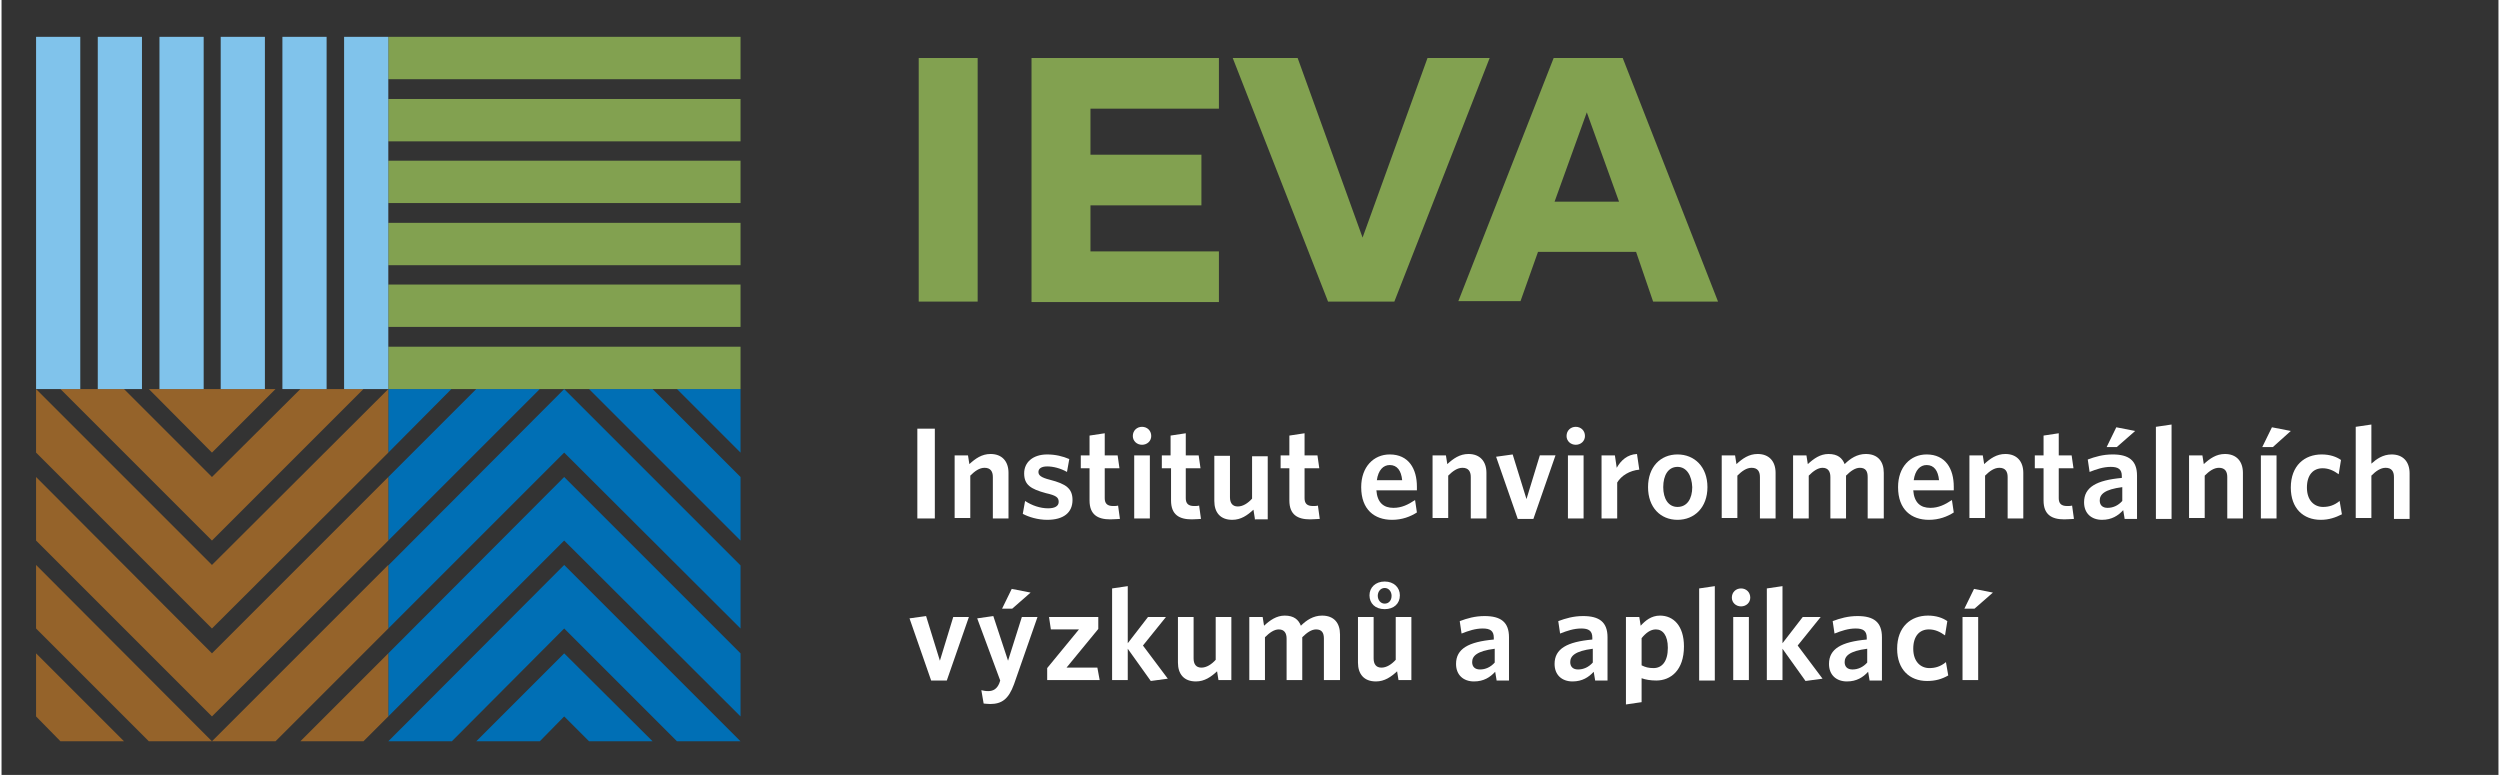 <?xml version="1.0" encoding="utf-8"?>
<!-- Generator: Adobe Illustrator 25.0.1, SVG Export Plug-In . SVG Version: 6.00 Build 0)  -->
<svg version="1.1" id="Layer_2" xmlns="http://www.w3.org/2000/svg" xmlns:xlink="http://www.w3.org/1999/xlink" x="0px" y="0px"
	 viewBox="0 0 542.3 168.3" style="enable-background:new 0 0 542.3 168.3;" xml:space="preserve" width="542" height="168">
<rect x="0" y="0" width="542.3" height="168.3" fill="#333333" stroke="none"/>
<style type="text/css">
	.st0{fill:#ffffff;}
	.st1{fill:#82A150;}
	.st2{fill:#006FB5;}
	.st3{fill:#95632A;}
	.st4{fill:#80C3EB;}
</style>
<g>
	<g>
		<path class="st0" d="M198.9,112.6V93.1h3.8v19.5H198.9z"/>
		<path class="st0" d="M215.3,112.6v-9c0-1.2-0.5-2-1.8-2c-1.1,0-2.1,0.7-3.1,1.7v9.2H207V98.9h2.9l0.3,1.9c1.3-1.2,2.7-2.2,4.6-2.2
			c2.5,0,3.9,1.6,3.9,4.1v9.9H215.3z"/>
		<path class="st0" d="M227.1,112.9c-2,0-4-0.6-5.3-1.3l0.5-2.8c1.5,1,3.3,1.6,5,1.6c1.5,0,2.3-0.5,2.3-1.4c0-1-0.6-1.4-2.8-1.9
			c-3.3-0.9-4.7-1.8-4.7-4.3c0-2.4,1.9-4.1,5-4.1c1.8,0,3.4,0.4,4.8,1l-0.5,2.8c-1.4-0.8-3-1.2-4.3-1.2c-1.3,0-1.9,0.5-1.9,1.2
			c0,0.7,0.5,1.2,2.5,1.7c3.5,0.9,4.9,1.9,4.9,4.4C232.6,111.3,230.7,112.9,227.1,112.9z"/>
		<path class="st0" d="M240.8,112.8c-2.7,0-4.5-1-4.5-4.1v-7h-1.9v-2.8h1.9v-4.3l3.3-0.5v4.8h2.8l0.4,2.8h-3.2v6.5
			c0,1.1,0.5,1.7,1.8,1.7c0.4,0,0.8,0,1.1-0.1l0.4,2.9C242.5,112.7,241.8,112.8,240.8,112.8z"/>
		<path class="st0" d="M247.7,96.6c-1.1,0-2-0.8-2-1.9c0-1.2,0.9-2,2-2c1.1,0,2,0.8,2,2C249.7,95.8,248.8,96.6,247.7,96.6z
			 M246,112.6V98.9h3.4v13.7H246z"/>
		<path class="st0" d="M258.5,112.8c-2.7,0-4.5-1-4.5-4.1v-7H252v-2.8h1.9v-4.3l3.3-0.5v4.8h2.8l0.4,2.8h-3.2v6.5
			c0,1.1,0.5,1.7,1.8,1.7c0.4,0,0.8,0,1.1-0.1l0.4,2.9C260.1,112.7,259.5,112.8,258.5,112.8z"/>
		<path class="st0" d="M272.2,112.6l-0.3-1.9c-1.3,1.2-2.7,2.2-4.6,2.2c-2.6,0-3.9-1.6-3.9-4.1v-9.8h3.4v9c0,1.2,0.5,2,1.7,2
			c1.1,0,2.2-0.7,3.1-1.7v-9.2h3.4v13.7H272.2z"/>
		<path class="st0" d="M284.2,112.8c-2.7,0-4.5-1-4.5-4.1v-7h-1.9v-2.8h1.9v-4.3l3.3-0.5v4.8h2.8l0.4,2.8h-3.2v6.5
			c0,1.1,0.5,1.7,1.8,1.7c0.4,0,0.8,0,1.1-0.1l0.4,2.9C285.8,112.7,285.2,112.8,284.2,112.8z"/>
		<path class="st0" d="M302,112.9c-3.8,0-6.7-2.2-6.7-7.1c0-4.4,2.7-7.1,6.2-7.1c4.1,0,5.9,3.1,5.9,7c0,0.3,0,0.6,0,0.8h-8.8
			c0.2,2.7,1.6,3.8,3.7,3.8c1.8,0,3.2-0.7,4.7-1.7l0.4,2.7C306,112.2,304.2,112.9,302,112.9z M298.7,104.3h5.5
			c-0.2-2.1-1.1-3.3-2.7-3.3C300.1,101,299,102.1,298.7,104.3z"/>
		<path class="st0" d="M319.1,112.6v-9c0-1.2-0.5-2-1.8-2c-1.1,0-2.1,0.7-3.1,1.7v9.2h-3.4V98.9h2.9l0.3,1.9
			c1.3-1.2,2.7-2.2,4.6-2.2c2.5,0,3.9,1.6,3.9,4.1v9.9H319.1z"/>
		<path class="st0" d="M332.7,112.7h-3.4l-4.7-13.5l3.6-0.5l3,9.7l2.9-9.5h3.4L332.7,112.7z"/>
		<path class="st0" d="M341.9,96.6c-1.1,0-2-0.8-2-1.9c0-1.2,0.9-2,2-2c1.1,0,2,0.8,2,2C343.9,95.8,343,96.6,341.9,96.6z
			 M340.2,112.6V98.9h3.4v13.7H340.2z"/>
		<path class="st0" d="M350.9,104.8v7.8h-3.4V98.9h2.9l0.4,2.7c0.9-1.6,2.3-2.9,4.4-3l0.5,3.4C353.6,102.2,351.8,103.3,350.9,104.8z
			"/>
		<path class="st0" d="M364,112.9c-3.7,0-6.4-2.7-6.4-7.1s2.7-7.1,6.4-7.1c3.7,0,6.5,2.7,6.5,7.1S367.7,112.9,364,112.9z M364,101.4
			c-2,0-3.1,1.8-3.1,4.4c0,2.5,1.1,4.3,3.1,4.3c2.1,0,3.2-1.8,3.2-4.3C367.1,103.3,366,101.4,364,101.4z"/>
		<path class="st0" d="M381.9,112.6v-9c0-1.2-0.5-2-1.8-2c-1.1,0-2.1,0.7-3.1,1.7v9.2h-3.4V98.9h2.9l0.3,1.9
			c1.3-1.2,2.7-2.2,4.6-2.2c2.5,0,3.9,1.6,3.9,4.1v9.9H381.9z"/>
		<path class="st0" d="M405.3,112.6v-9c0-1.2-0.4-2-1.7-2c-1,0-2,0.7-3,1.7v9.3h-3.4v-9c0-1.2-0.5-2-1.7-2c-1,0-2,0.7-3,1.7v9.3
			h-3.4V98.9h2.9l0.3,1.9c1.3-1.2,2.7-2.2,4.5-2.2c2,0,3,0.9,3.5,2.2c1.2-1.2,2.7-2.2,4.6-2.2c2.6,0,3.9,1.6,3.9,4.1v9.9H405.3z"/>
		<path class="st0" d="M418.6,112.9c-3.8,0-6.7-2.2-6.7-7.1c0-4.4,2.7-7.1,6.2-7.1c4.1,0,5.9,3.1,5.9,7c0,0.3,0,0.6,0,0.8h-8.8
			c0.2,2.7,1.6,3.8,3.7,3.8c1.8,0,3.2-0.7,4.7-1.7l0.4,2.7C422.6,112.2,420.8,112.9,418.6,112.9z M415.3,104.3h5.5
			c-0.2-2.1-1.1-3.3-2.7-3.3C416.7,101,415.6,102.1,415.3,104.3z"/>
		<path class="st0" d="M435.7,112.6v-9c0-1.2-0.5-2-1.8-2c-1.1,0-2.1,0.7-3.1,1.7v9.2h-3.4V98.9h2.9l0.3,1.9
			c1.3-1.2,2.7-2.2,4.6-2.2c2.5,0,3.9,1.6,3.9,4.1v9.9H435.7z"/>
		<path class="st0" d="M448,112.8c-2.7,0-4.5-1-4.5-4.1v-7h-1.9v-2.8h1.9v-4.3l3.3-0.5v4.8h2.8l0.4,2.8h-3.2v6.5
			c0,1.1,0.5,1.7,1.8,1.7c0.4,0,0.8,0,1.1-0.1l0.4,2.9C449.6,112.7,449,112.8,448,112.8z"/>
		<path class="st0" d="M461.1,112.6l-0.3-1.8c-1.1,1.2-2.5,2.1-4.6,2.1c-2.3,0-3.9-1.4-3.9-3.8c0-3.3,2.7-4.8,8.2-5.3v-0.4
			c0-1.5-0.8-2-2.4-2c-1.6,0-3.1,0.5-4.6,1.1l-0.4-2.7c1.6-0.6,3.3-1.1,5.4-1.1c3.5,0,5.3,1.3,5.3,4.6v9.4H461.1z M460.6,105.8
			c-3.9,0.5-4.9,1.6-4.9,2.9c0,1,0.6,1.6,1.7,1.6c1.2,0,2.3-0.5,3.2-1.5V105.8z M459.4,97.1h-2.2l2.1-4.3l4.1,0.8L459.4,97.1z"/>
		<path class="st0" d="M467.9,112.6V92.7l3.4-0.5v20.5H467.9z"/>
		<path class="st0" d="M483.4,112.6v-9c0-1.2-0.5-2-1.8-2c-1.1,0-2.1,0.7-3.1,1.7v9.2h-3.4V98.9h2.9l0.3,1.9
			c1.3-1.2,2.7-2.2,4.6-2.2c2.5,0,3.9,1.6,3.9,4.1v9.9H483.4z"/>
		<path class="st0" d="M490.7,112.6V98.9h3.4v13.7H490.7z M493.3,97.1H491l2.1-4.3l4.1,0.8L493.3,97.1z"/>
		<path class="st0" d="M503.7,112.9c-3.8,0-6.5-2.5-6.5-7c0-4.8,3-7.2,6.7-7.2c1.8,0,3.2,0.5,4.2,1.2l-0.5,3.1
			c-1.1-0.8-2.2-1.3-3.5-1.3c-2,0-3.4,1.4-3.4,4.2c0,2.8,1.6,4.2,3.5,4.2c1.2,0,2.4-0.3,3.6-1.3l0.5,2.9
			C506.9,112.4,505.5,112.9,503.7,112.9z"/>
		<path class="st0" d="M519.6,112.6v-9c0-1.2-0.5-2-1.8-2c-1.1,0-2.1,0.7-3.1,1.7v9.2h-3.4V92.7l3.4-0.5v8.5c1.1-1,2.5-2,4.4-2
			c2.5,0,3.9,1.6,3.9,4.1v9.9H519.6z"/>
		<path class="st0" d="M205.3,147.8h-3.4l-4.7-13.5l3.6-0.5l3,9.7l2.9-9.5h3.4L205.3,147.8z"/>
		<path class="st0" d="M219.9,148.6c-1.2,3.3-2.7,4.3-5.2,4.3c-0.7,0-1.1-0.1-1.4-0.1l-0.5-2.9c0.4,0.1,0.9,0.2,1.5,0.2
			c1.1,0,1.9-0.5,2.4-1.7l0.2-0.6l-5-13.5l3.5-0.5l3.2,9.7l3-9.5h3.4L219.9,148.6z M219.5,132.2h-2.2l2.1-4.3l4.1,0.8L219.5,132.2z"
			/>
		<path class="st0" d="M227.1,147.7v-2.6l6.9-8.4h-6.1l-0.4-2.7h10.7v2.6l-6.9,8.4h6.7l0.5,2.7H227.1z"/>
		<path class="st0" d="M249.6,147.9l-5-7v6.8h-3.4v-19.9l3.4-0.5v12.4l4.4-5.7h3.9l-5,6.2l5.4,7.2L249.6,147.9z"/>
		<path class="st0" d="M264.3,147.7l-0.3-1.9c-1.3,1.2-2.7,2.2-4.6,2.2c-2.6,0-3.9-1.6-3.9-4.1V134h3.4v9c0,1.2,0.5,2,1.7,2
			c1.1,0,2.2-0.7,3.1-1.7V134h3.4v13.7H264.3z"/>
		<path class="st0" d="M287.2,147.7v-9c0-1.2-0.4-2-1.7-2c-1,0-2,0.7-3,1.7v9.3h-3.4v-9c0-1.2-0.5-2-1.7-2c-1,0-2,0.7-3,1.7v9.3H271
			V134h2.9l0.3,1.9c1.3-1.2,2.7-2.2,4.5-2.2c2,0,3,0.9,3.5,2.2c1.2-1.2,2.7-2.2,4.6-2.2c2.6,0,3.9,1.6,3.9,4.1v9.9H287.2z"/>
		<path class="st0" d="M303.4,147.7l-0.3-1.9c-1.3,1.2-2.7,2.2-4.6,2.2c-2.6,0-3.9-1.6-3.9-4.1V134h3.4v9c0,1.2,0.5,2,1.7,2
			c1.1,0,2.2-0.7,3.1-1.7V134h3.4v13.7H303.4z M300.4,132.3c-2.1,0-3.3-1.3-3.3-3c0-1.7,1.3-3,3.3-3s3.3,1.3,3.3,3
			C303.7,131.1,302.4,132.3,300.4,132.3z M300.4,127.7c-0.9,0-1.5,0.8-1.5,1.7c0,0.9,0.6,1.7,1.5,1.7s1.5-0.7,1.5-1.7
			C301.9,128.5,301.3,127.7,300.4,127.7z"/>
		<path class="st0" d="M324.7,147.7l-0.3-1.8c-1.1,1.2-2.5,2.1-4.6,2.1c-2.3,0-3.9-1.4-3.9-3.8c0-3.3,2.7-4.8,8.2-5.3v-0.4
			c0-1.5-0.8-2-2.4-2c-1.6,0-3.1,0.5-4.6,1.1l-0.4-2.7c1.6-0.6,3.3-1.1,5.4-1.1c3.5,0,5.3,1.3,5.3,4.6v9.4H324.7z M324.3,140.9
			c-3.9,0.5-4.9,1.6-4.9,2.9c0,1,0.6,1.6,1.7,1.6c1.2,0,2.3-0.5,3.2-1.5V140.9z"/>
		<path class="st0" d="M346.1,147.7l-0.3-1.8c-1.1,1.2-2.5,2.1-4.6,2.1c-2.3,0-3.9-1.4-3.9-3.8c0-3.3,2.7-4.8,8.2-5.3v-0.4
			c0-1.5-0.8-2-2.4-2c-1.6,0-3.1,0.5-4.6,1.1l-0.4-2.7c1.6-0.6,3.3-1.1,5.4-1.1c3.5,0,5.3,1.3,5.3,4.6v9.4H346.1z M345.6,140.9
			c-3.9,0.5-4.9,1.6-4.9,2.9c0,1,0.6,1.6,1.7,1.6c1.2,0,2.3-0.5,3.2-1.5V140.9z"/>
		<path class="st0" d="M359.4,147.8c-1.3,0-2.4-0.2-3.2-0.5v5.2l-3.4,0.5v-19h2.9l0.3,1.9c1-1.1,2.3-2.2,4.2-2.2
			c2.9,0,5.2,2.2,5.2,6.7C365.4,145.6,362.5,147.8,359.4,147.8z M359.3,136.7c-1.2,0-2.2,0.8-3.1,1.9v5.9c0.8,0.4,1.5,0.6,2.6,0.6
			c1.8,0,3.1-1.4,3.1-4.4C361.9,138,360.8,136.7,359.3,136.7z"/>
		<path class="st0" d="M368.7,147.7v-19.9l3.4-0.5v20.5H368.7z"/>
		<path class="st0" d="M377.8,131.7c-1.1,0-2-0.8-2-1.9c0-1.2,0.9-2,2-2c1.1,0,2,0.8,2,2C379.8,130.9,378.9,131.7,377.8,131.7z
			 M376.1,147.7V134h3.4v13.7H376.1z"/>
		<path class="st0" d="M391.8,147.9l-5-7v6.8h-3.4v-19.9l3.4-0.5v12.4l4.4-5.7h3.9l-5,6.2l5.4,7.2L391.8,147.9z"/>
		<path class="st0" d="M405.7,147.7l-0.3-1.8c-1.1,1.2-2.5,2.1-4.6,2.1c-2.3,0-3.9-1.4-3.9-3.8c0-3.3,2.7-4.8,8.2-5.3v-0.4
			c0-1.5-0.8-2-2.4-2c-1.6,0-3.1,0.5-4.6,1.1l-0.4-2.7c1.6-0.6,3.3-1.1,5.4-1.1c3.5,0,5.3,1.3,5.3,4.6v9.4H405.7z M405.2,140.9
			c-3.9,0.5-4.9,1.6-4.9,2.9c0,1,0.6,1.6,1.7,1.6c1.2,0,2.3-0.5,3.2-1.5V140.9z"/>
		<path class="st0" d="M418.2,147.9c-3.8,0-6.5-2.5-6.5-7c0-4.8,3-7.2,6.7-7.2c1.8,0,3.2,0.5,4.2,1.2l-0.5,3.1
			c-1.1-0.8-2.2-1.3-3.5-1.3c-2,0-3.4,1.4-3.4,4.2c0,2.8,1.6,4.2,3.5,4.2c1.2,0,2.4-0.3,3.6-1.3l0.5,2.9
			C421.4,147.5,420,147.9,418.2,147.9z"/>
		<path class="st0" d="M425.9,147.7V134h3.4v13.7H425.9z M428.5,132.2h-2.2l2.1-4.3l4.1,0.8L428.5,132.2z"/>
	</g>
	<g>
		<path class="st1" d="M199.2,12.6h12.8v52.9h-12.8V12.6z"/>
		<path class="st1" d="M223.7,12.6h40.7v11h-27.9v10h24.1v11h-24.1v10h27.9v11h-40.7V12.6z"/>
		<path class="st1" d="M267.4,12.6h14.1l14.1,39l14.1-39h13.5l-20.7,52.9h-14.4L267.4,12.6z"/>
		<path class="st1" d="M337.1,12.6h15l20.7,52.9h-14.1L355,54.7h-21.3l-3.8,10.7h-13.5L337.1,12.6z M351.3,43.8l-7-19.4l-7,19.4
			H351.3z"/>
	</g>
	<g>
		<polygon class="st2" points="116.9,84.5 84,117.4 84,103.6 103.1,84.5 		"/>
		<polygon class="st2" points="97.7,84.5 84,98.3 84,84.5 		"/>
		<polygon class="st2" points="122.2,117.4 160.5,155.6 160.5,141.9 122.2,103.6 84,141.9 84,155.6 		"/>
		<polygon class="st2" points="122.2,98.3 160.5,136.5 160.5,122.8 122.2,84.5 84,122.8 84,136.5 		"/>
		<polygon class="st2" points="127.6,84.5 160.5,117.4 160.5,103.6 141.4,84.5 		"/>
		<polygon class="st2" points="146.7,84.5 160.5,98.3 160.5,84.5 		"/>
		<polygon class="st2" points="122.2,155.6 127.6,161 141.4,161 122.2,141.9 103.1,161 116.9,161 		"/>
		<polygon class="st2" points="122.2,136.5 146.7,161 160.5,161 122.2,122.7 84,161 97.8,161 		"/>
	</g>
	<g>
		<polygon class="st3" points="64.9,161 84,141.9 84,155.6 78.6,161 		"/>
		<polygon class="st3" points="45.7,141.9 7.5,103.6 7.5,117.4 45.7,155.6 84,117.4 84,103.6 		"/>
		<polygon class="st3" points="45.7,122.7 7.5,84.5 7.5,98.3 45.7,136.5 84,98.3 84,84.5 		"/>
		<polygon class="st3" points="45.7,103.6 26.6,84.5 12.8,84.5 45.7,117.4 78.6,84.5 64.9,84.5 		"/>
		<polygon class="st3" points="32,84.5 45.7,98.3 59.5,84.5 		"/>
		<polygon class="st3" points="45.7,161 7.5,122.7 7.5,136.5 32,161 59.5,161 84,136.5 84,122.7 		"/>
		<polygon class="st3" points="26.6,161 7.5,141.9 7.5,155.6 12.8,161 		"/>
	</g>
	<g id="e_3_">
		<g>
			<rect x="84" y="21.5" class="st1" width="76.5" height="9.2"/>
			<rect x="84" y="8" class="st1" width="76.5" height="9.2"/>
			<rect x="84" y="48.4" class="st1" width="76.5" height="9.2"/>
			<rect x="84" y="34.9" class="st1" width="76.5" height="9.2"/>
			<rect x="84" y="75.3" class="st1" width="76.5" height="9.2"/>
			<rect x="84" y="61.8" class="st1" width="76.5" height="9.2"/>
		</g>
	</g>
	<g id="i_2_">
		<rect x="20.9" y="8" class="st4" width="9.6" height="76.5"/>
		<rect x="7.5" y="8" class="st4" width="9.6" height="76.5"/>
		<rect x="47.6" y="8" class="st4" width="9.6" height="76.5"/>
		<rect x="34.3" y="8" class="st4" width="9.6" height="76.5"/>
		<rect x="74.4" y="8" class="st4" width="9.6" height="76.5"/>
		<rect x="61" y="8" class="st4" width="9.6" height="76.5"/>
	</g>
</g>
</svg>
